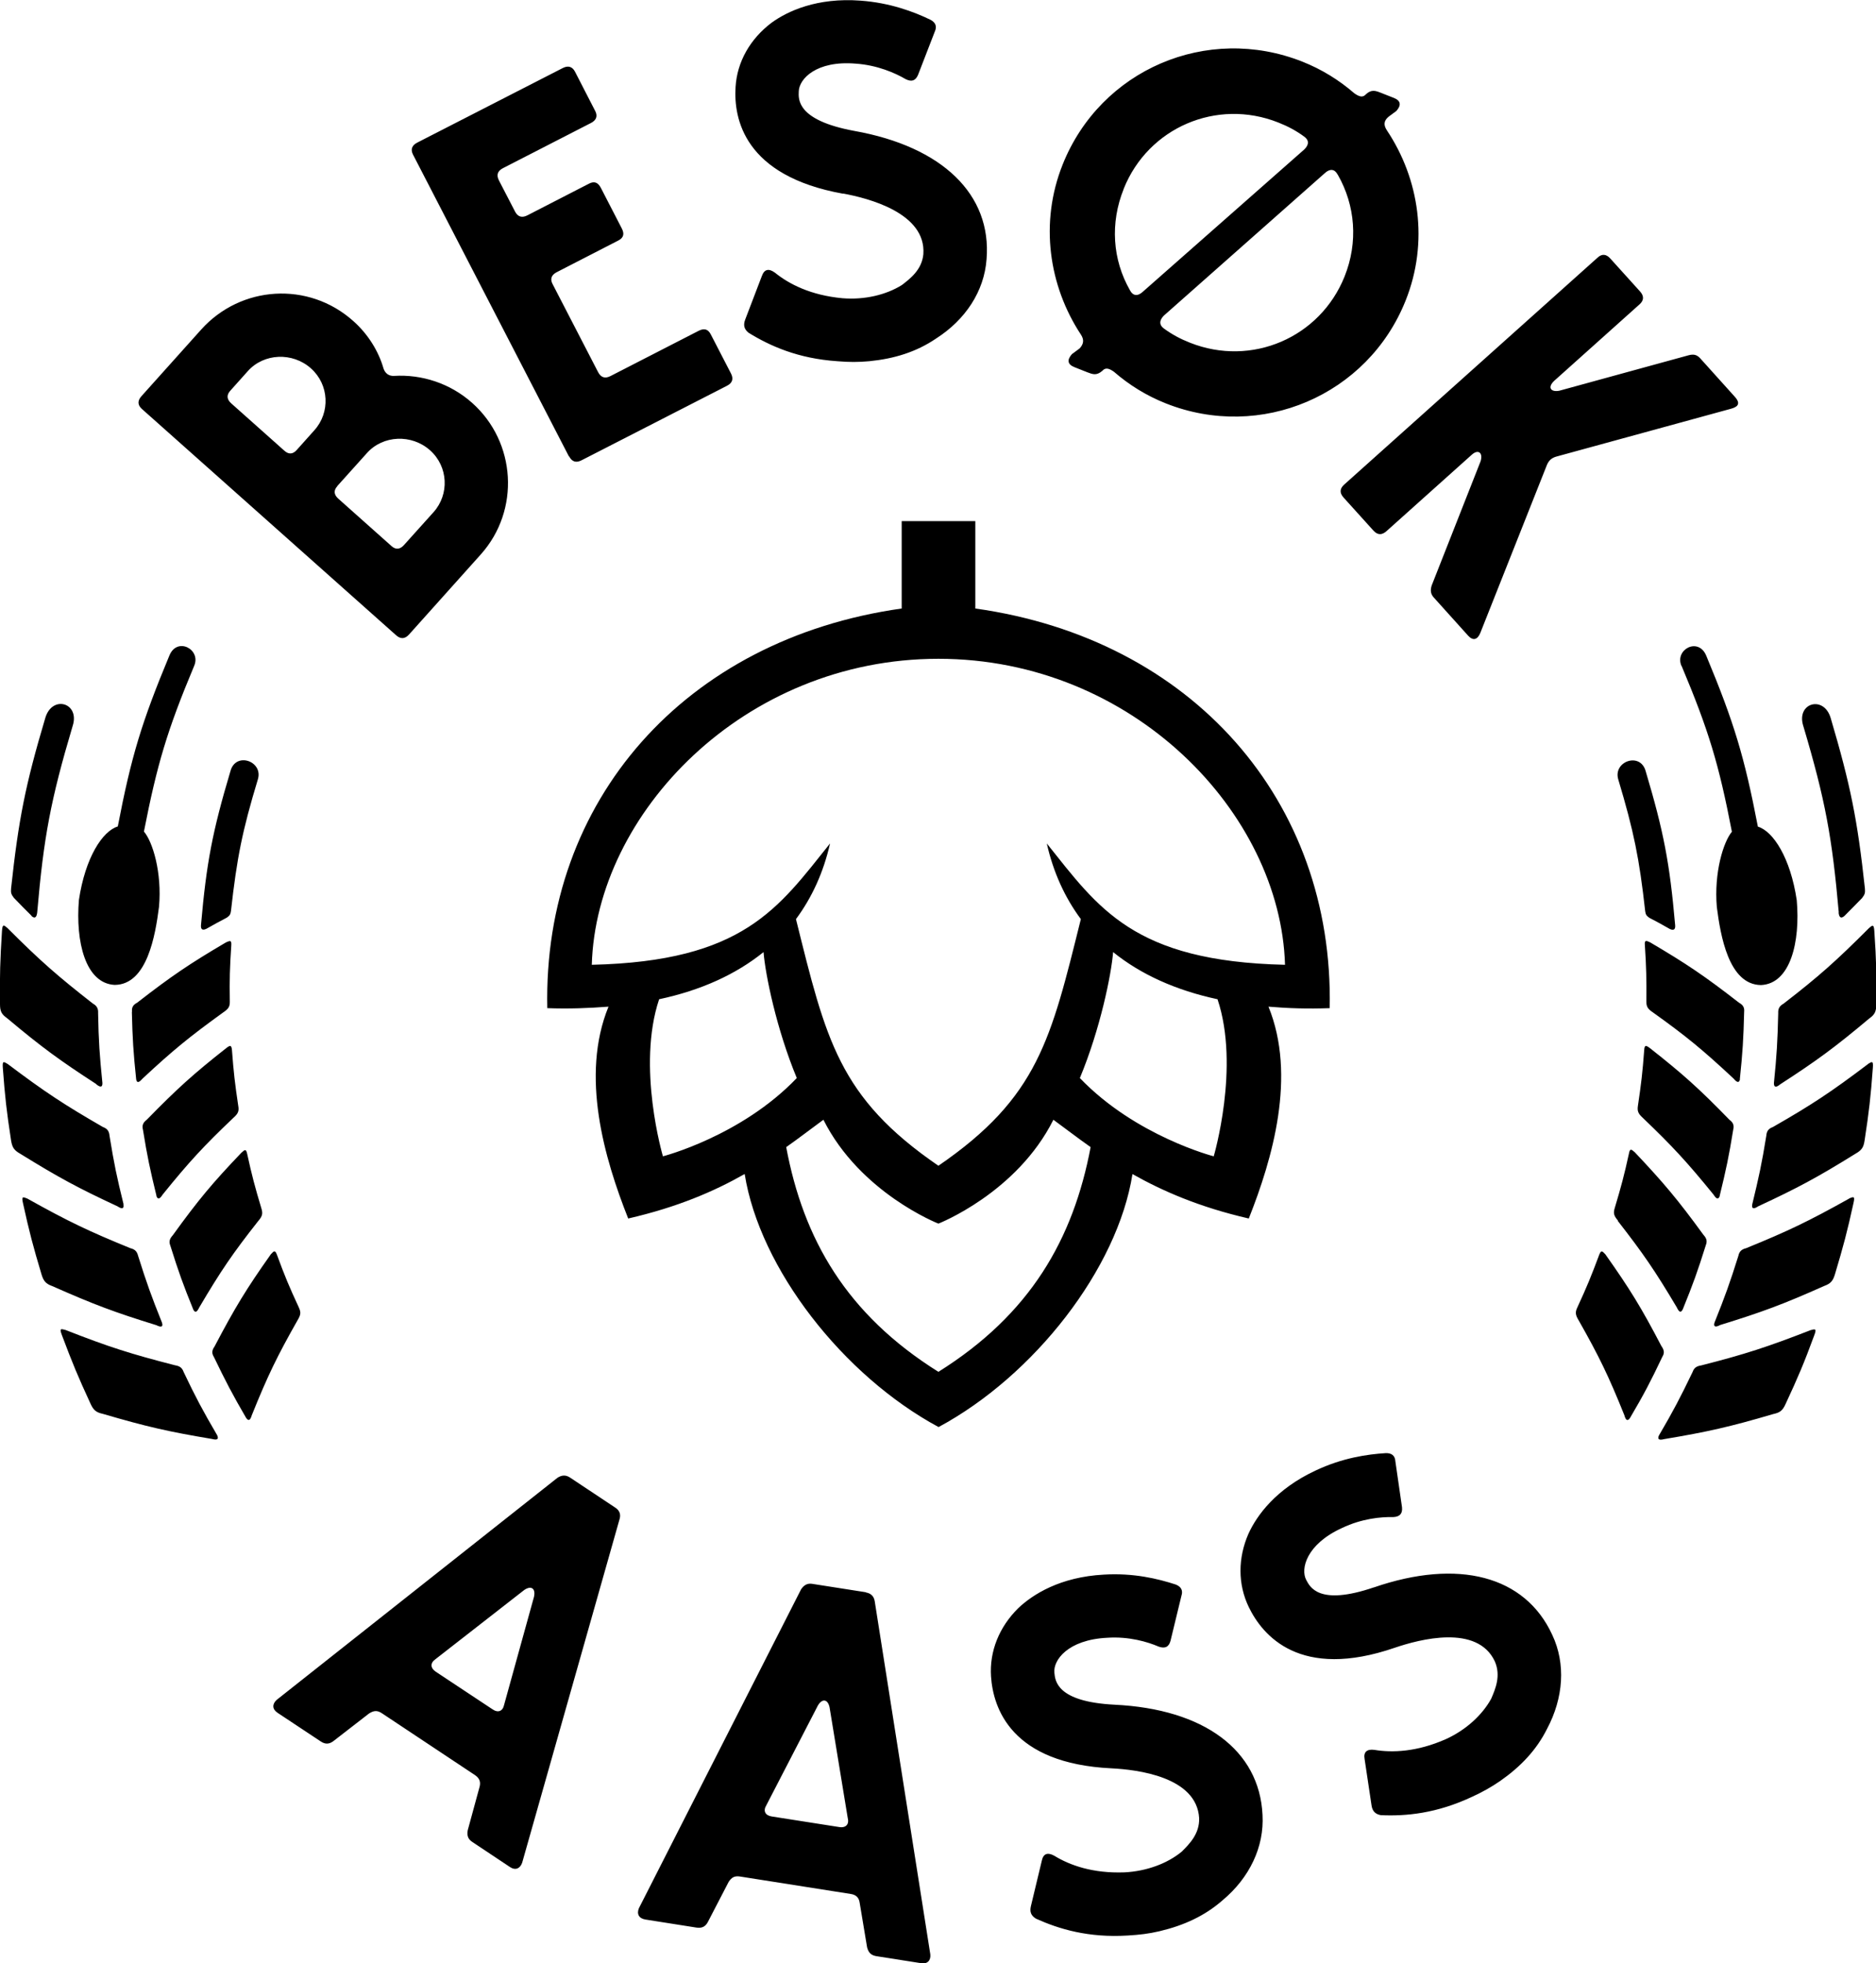 <svg width="129" height="135" viewBox="0 0 129 135" fill="none" xmlns="http://www.w3.org/2000/svg">
<g clip-path="url(#clip0_595_21905)">
<path d="M126.429 62.738C126.451 63.022 126.554 63.226 126.827 62.988C127.316 62.5 127.555 62.251 128.044 61.752C128.238 61.503 128.26 61.389 128.238 61.106C127.726 56.356 127.248 53.998 125.883 49.372C125.405 47.774 123.482 48.341 124.005 49.939C125.507 54.984 125.985 57.569 126.44 62.75L126.429 62.738ZM39.136 31.381C39.329 31.755 39.613 31.845 39.989 31.653L49.989 26.528C50.364 26.336 50.455 26.052 50.262 25.678L48.874 22.991C48.681 22.617 48.407 22.56 48.032 22.753L41.98 25.86C41.604 26.052 41.32 25.962 41.126 25.587L37.998 19.534C37.816 19.193 37.907 18.91 38.282 18.717L42.514 16.541C42.89 16.348 42.947 16.076 42.753 15.702L41.32 12.924C41.126 12.55 40.876 12.437 40.501 12.629L36.269 14.806C35.893 14.999 35.609 14.908 35.427 14.568L34.312 12.414C34.118 12.04 34.209 11.756 34.585 11.564L40.637 8.457C41.013 8.265 41.104 7.981 40.933 7.641L39.534 4.92C39.352 4.58 39.067 4.489 38.692 4.682L28.692 9.806C28.316 9.999 28.225 10.283 28.396 10.623L39.124 31.392L39.136 31.381ZM57.975 13.309C59.705 13.627 63.698 14.647 63.493 17.482C63.391 18.547 62.594 19.159 62.014 19.602C60.944 20.27 59.466 20.633 57.93 20.508C55.745 20.304 54.255 19.534 53.288 18.751C52.867 18.445 52.56 18.502 52.389 18.978L51.24 21.982C51.104 22.345 51.161 22.628 51.468 22.878C52.935 23.785 54.869 24.658 57.577 24.839C58.362 24.907 59.033 24.907 59.773 24.839C61.491 24.669 63.004 24.204 64.358 23.286C66.383 21.994 67.68 20.032 67.839 17.822C68.203 13.377 64.801 10.079 58.737 9.001C54.767 8.265 54.904 6.813 54.926 6.281C54.949 5.43 56.132 4.149 58.84 4.376C60.33 4.478 61.559 5.022 62.276 5.442C62.685 5.646 62.958 5.555 63.129 5.147L64.278 2.177C64.448 1.803 64.323 1.542 63.982 1.36C62.833 0.805 61.206 0.193 59.181 0.045C56.189 -0.181 54.153 0.76 53.038 1.576C51.593 2.675 50.683 4.24 50.58 5.986C50.444 8.151 51.161 12.096 57.975 13.321V13.309ZM27.235 43.681C27.554 43.965 27.85 43.942 28.134 43.624L33.06 38.126C35.779 35.088 35.495 30.406 32.469 27.707C30.944 26.347 28.988 25.735 27.099 25.848C26.746 25.871 26.485 25.678 26.371 25.338C26.029 24.136 25.29 22.957 24.289 22.073C21.217 19.329 16.564 19.624 13.834 22.662L9.727 27.243C9.442 27.56 9.465 27.855 9.75 28.116L27.235 43.681ZM23.185 33.432L25.233 31.154C26.337 29.918 28.305 29.839 29.568 30.961C30.831 32.083 30.91 33.999 29.807 35.224L27.759 37.502C27.497 37.786 27.201 37.809 26.917 37.548L23.265 34.294C22.947 34.011 22.935 33.716 23.197 33.432H23.185ZM15.825 26.88L17.042 25.519C18.145 24.284 20.114 24.204 21.377 25.327C22.639 26.449 22.719 28.365 21.615 29.589L20.398 30.95C20.136 31.244 19.841 31.256 19.556 30.995L15.904 27.741C15.586 27.458 15.574 27.163 15.825 26.88ZM15.597 63.101C15.813 62.954 15.847 62.863 15.882 62.648C16.291 58.986 16.655 57.149 17.736 53.578C18.1 52.343 16.212 51.674 15.847 53.023C14.607 57.183 14.198 59.315 13.822 63.6C13.8 63.849 13.868 64.019 14.186 63.872C14.755 63.555 15.028 63.396 15.597 63.101ZM9.067 69.586C9.112 71.445 9.169 72.364 9.363 74.211C9.408 74.495 9.556 74.45 9.795 74.177C11.934 72.182 13.06 71.275 15.347 69.62C15.7 69.382 15.813 69.234 15.802 68.86C15.779 67.319 15.802 66.548 15.904 65.006C15.927 64.643 15.825 64.677 15.54 64.802C13.037 66.276 11.809 67.103 9.431 68.951C9.101 69.121 9.056 69.325 9.078 69.586H9.067ZM111.241 83.95C112.981 86.183 113.801 87.374 115.302 89.902C115.45 90.219 115.575 90.31 115.712 90.038C116.417 88.303 116.736 87.419 117.293 85.639C117.384 85.401 117.396 85.197 117.134 84.913C115.359 82.476 114.403 81.342 112.413 79.234C112.185 79.041 112.083 78.939 112.014 79.313C111.684 80.821 111.48 81.58 111.036 83.066C110.922 83.428 110.979 83.61 111.252 83.927L111.241 83.95ZM10.751 82.238C10.853 82.51 10.99 82.453 11.183 82.147C13.026 79.868 14.004 78.814 16.052 76.864C16.371 76.581 16.45 76.411 16.382 76.037C16.155 74.506 16.064 73.747 15.95 72.205C15.916 71.842 15.813 71.876 15.563 72.069C13.288 73.86 12.184 74.858 10.091 77C9.784 77.227 9.772 77.454 9.829 77.68C10.125 79.517 10.318 80.424 10.762 82.238H10.751ZM119.637 74.211C119.83 72.364 119.887 71.434 119.933 69.586C119.955 69.337 119.91 69.132 119.58 68.951C117.202 67.103 115.973 66.276 113.471 64.802C113.186 64.666 113.072 64.632 113.107 65.006C113.209 66.548 113.22 67.319 113.209 68.86C113.209 69.234 113.311 69.382 113.664 69.62C115.962 71.264 117.077 72.182 119.216 74.177C119.443 74.45 119.591 74.484 119.648 74.211H119.637ZM118.249 82.238C118.692 80.424 118.886 79.517 119.182 77.68C119.239 77.454 119.227 77.216 118.92 77C116.827 74.846 115.723 73.86 113.448 72.069C113.186 71.876 113.084 71.842 113.061 72.205C112.947 73.747 112.856 74.506 112.629 76.037C112.572 76.411 112.651 76.581 112.959 76.864C114.995 78.814 115.985 79.88 117.828 82.147C118.021 82.453 118.158 82.51 118.26 82.238H118.249ZM92.39 34.215L94.437 36.482C94.722 36.8 95.018 36.811 95.336 36.528L101.207 31.267C101.65 30.87 101.992 31.131 101.81 31.721L98.453 40.246C98.34 40.586 98.374 40.836 98.579 41.074L100.956 43.715C101.286 44.078 101.593 43.998 101.787 43.534L106.372 31.97C106.508 31.653 106.701 31.494 106.997 31.403L119 28.116C119.375 28.014 119.785 27.832 119.295 27.288L116.918 24.646C116.702 24.408 116.485 24.329 116.11 24.431L107.225 26.868C106.622 26.982 106.394 26.63 106.884 26.177L112.754 20.917C113.038 20.656 113.061 20.361 112.777 20.044L110.729 17.776C110.444 17.459 110.149 17.448 109.864 17.708L92.435 33.319C92.117 33.603 92.105 33.897 92.39 34.215ZM113.414 63.113C113.983 63.407 114.267 63.566 114.824 63.883C115.143 64.031 115.211 63.849 115.188 63.611C114.813 59.337 114.403 57.195 113.163 53.034C112.799 51.685 110.911 52.354 111.275 53.59C112.344 57.161 112.72 58.986 113.129 62.659C113.163 62.874 113.198 62.965 113.414 63.113ZM115.632 45.79C117.498 50.234 118.192 52.535 119.091 57.195C118.51 57.886 117.851 59.995 118.055 62.376C118.306 64.314 118.863 67.715 121.093 67.738C123.118 67.647 123.801 64.768 123.55 61.9C123.118 58.997 121.935 57.161 120.877 56.843C119.955 52.048 119.239 49.678 117.327 45.087C116.781 43.783 115.143 44.667 115.621 45.79H115.632ZM74.244 23.955L73.709 24.352C73.368 24.737 73.391 25.055 73.88 25.247L74.767 25.599C75.131 25.735 75.393 25.848 75.791 25.508C76.007 25.259 76.246 25.315 76.599 25.565C77.645 26.472 78.829 27.209 80.171 27.741C86.69 30.326 94.051 27.197 96.656 20.667C98.26 16.654 97.6 12.312 95.37 8.967C95.131 8.605 95.143 8.31 95.484 8.026L96.019 7.63C96.36 7.244 96.337 6.927 95.848 6.734L94.927 6.371C94.563 6.224 94.29 6.156 93.937 6.473C93.721 6.723 93.482 6.666 93.129 6.417C92.082 5.51 90.899 4.773 89.557 4.24C83.004 1.644 75.677 4.784 73.072 11.314C71.468 15.328 72.128 19.669 74.323 23.003C74.562 23.365 74.517 23.649 74.244 23.955ZM91.992 12.017C93.197 14.126 93.402 16.654 92.458 19.012C90.774 23.218 86.064 25.247 81.832 23.569C81.172 23.309 80.615 23.014 80.023 22.583C79.705 22.345 79.705 22.039 80.023 21.71L91.115 11.892C91.468 11.575 91.787 11.632 91.98 12.006L91.992 12.017ZM77.27 12.981C78.954 8.775 83.664 6.745 87.896 8.423C88.556 8.684 89.113 8.979 89.671 9.387C90.023 9.636 90.023 9.942 89.693 10.271L78.567 20.078C78.214 20.395 77.896 20.338 77.702 19.964C76.496 17.856 76.326 15.339 77.27 12.992V12.981ZM94.483 109.152C90.66 110.456 90.069 109.106 89.819 108.642C89.42 107.893 89.819 106.193 92.287 105.07C93.641 104.424 94.972 104.3 95.803 104.322C96.258 104.3 96.451 104.084 96.406 103.642L95.951 100.49C95.928 100.082 95.677 99.912 95.291 99.924C94.016 100.003 92.299 100.252 90.456 101.125C87.737 102.395 86.428 104.198 85.848 105.467C85.12 107.134 85.109 108.936 85.871 110.512C86.815 112.462 89.386 115.557 95.928 113.301C97.6 112.734 101.582 111.669 102.788 114.242C103.22 115.228 102.833 116.135 102.538 116.816C101.935 117.915 100.82 118.958 99.42 119.593C97.418 120.477 95.734 120.534 94.506 120.33C93.994 120.262 93.743 120.477 93.835 120.965L94.312 124.151C94.369 124.536 94.563 124.751 94.949 124.819C96.679 124.899 98.783 124.706 101.241 123.55C101.957 123.221 102.538 122.892 103.152 122.473C104.563 121.486 105.655 120.341 106.383 118.879C107.509 116.759 107.68 114.412 106.736 112.417C104.87 108.358 100.274 107.156 94.46 109.163L94.483 109.152ZM76.644 117.224C72.617 117.02 72.56 115.546 72.503 115.024C72.412 114.174 73.413 112.757 76.132 112.621C77.634 112.519 78.92 112.904 79.682 113.233C80.114 113.38 80.376 113.256 80.49 112.825L81.24 109.73C81.366 109.345 81.195 109.095 80.842 108.959C79.625 108.562 77.941 108.154 75.905 108.279C72.901 108.438 71.013 109.639 70.012 110.592C68.715 111.873 68.032 113.539 68.146 115.285C68.294 117.45 69.522 121.271 76.44 121.6C78.203 121.69 82.287 122.178 82.458 125.023C82.492 126.1 81.787 126.803 81.263 127.325C80.296 128.13 78.863 128.674 77.327 128.753C75.143 128.833 73.561 128.266 72.492 127.608C72.037 127.359 71.741 127.461 71.639 127.948L70.888 131.077C70.797 131.463 70.888 131.724 71.24 131.939C72.822 132.653 74.847 133.265 77.555 133.095C78.34 133.05 79.011 132.971 79.727 132.801C81.411 132.404 82.845 131.746 84.073 130.669C85.916 129.127 86.94 127.007 86.815 124.797C86.599 120.341 82.788 117.518 76.633 117.224H76.644ZM124.506 91.466C121.503 92.634 120.001 93.121 116.986 93.892C116.599 93.949 116.474 94.108 116.383 94.357C115.53 96.126 115.075 96.999 114.074 98.71C113.948 98.983 114.096 99.051 114.438 98.96C117.418 98.461 118.931 98.121 121.935 97.237C122.413 97.135 122.583 96.987 122.788 96.534C123.653 94.674 124.051 93.734 124.756 91.818C124.938 91.341 124.813 91.387 124.506 91.466ZM114.256 92.588C112.856 89.902 112.071 88.632 110.388 86.251C110.183 86.036 110.103 85.934 109.967 86.285C109.421 87.748 109.125 88.473 108.465 89.902C108.294 90.253 108.34 90.434 108.556 90.797C109.955 93.269 110.592 94.573 111.696 97.316C111.787 97.656 111.912 97.758 112.083 97.509C113.05 95.865 113.493 95.015 114.301 93.314C114.438 93.087 114.472 92.895 114.256 92.577V92.588ZM77.862 80.73C79.932 81.898 82.469 83.009 85.871 83.791C87.509 79.665 89.159 73.973 87.225 69.223C88.556 69.337 89.955 69.382 91.434 69.325C91.73 55.052 81.957 43.931 67.065 41.844V35.836H62.003V41.844C47.111 43.942 37.327 55.052 37.634 69.325C39.113 69.382 40.501 69.325 41.843 69.223C39.898 73.973 41.559 79.665 43.197 83.791C46.599 83.009 49.136 81.909 51.206 80.73C52.241 87.237 57.975 94.595 64.54 98.132C71.115 94.595 76.849 87.237 77.873 80.73H77.862ZM83.47 79.517C83.47 79.517 78.089 78.134 74.255 74.132C75.655 70.765 76.417 67.024 76.542 65.471C78.453 67.013 80.865 68.101 83.721 68.713C85.279 73.361 83.459 79.517 83.459 79.517H83.47ZM40.694 66.344C40.99 55.936 51.149 45.302 64.528 45.302C77.907 45.302 88.055 55.925 88.362 66.344C77.918 66.106 75.529 62.432 71.98 58C72.435 60.006 73.231 61.73 74.323 63.203C72.264 71.479 71.388 75.459 64.528 80.163C57.668 75.459 56.792 71.479 54.733 63.203C55.825 61.73 56.621 60.006 57.077 58C53.527 62.432 51.138 66.106 40.694 66.344ZM45.586 79.517C45.586 79.517 43.766 73.361 45.324 68.713C48.191 68.101 50.592 67.013 52.503 65.471C52.628 67.024 53.39 70.754 54.79 74.132C50.967 78.134 45.575 79.517 45.575 79.517H45.586ZM64.528 94.334C58.191 90.367 55.245 85.197 54.062 78.882C54.995 78.225 55.825 77.579 56.621 77C59.158 82.045 64.528 84.142 64.528 84.142C64.528 84.142 69.909 82.045 72.435 77C73.231 77.579 74.062 78.225 74.995 78.882C73.8 85.197 70.865 90.367 64.528 94.334ZM127.157 82.419C124.358 83.984 122.936 84.664 120.069 85.832C119.694 85.922 119.591 86.115 119.534 86.365C118.954 88.213 118.624 89.131 117.896 90.945C117.805 91.228 117.953 91.296 118.283 91.115C121.15 90.231 122.595 89.698 125.439 88.428C125.883 88.269 126.042 88.076 126.178 87.623C126.759 85.684 127.02 84.698 127.453 82.725C127.566 82.227 127.453 82.295 127.157 82.408V82.419ZM128.886 64.031C128.852 63.532 128.761 63.611 128.511 63.827C126.247 66.094 125.075 67.137 122.64 69.019C122.31 69.201 122.265 69.427 122.276 69.677C122.231 71.604 122.174 72.568 121.98 74.484C121.98 74.79 122.14 74.79 122.413 74.563C124.916 72.942 126.156 72.035 128.533 70.039C128.92 69.767 129.011 69.563 129.023 69.064C129.045 67.058 129.022 66.049 128.886 64.042V64.031ZM13.288 90.049C13.424 90.31 13.549 90.219 13.697 89.913C15.188 87.385 16.007 86.183 17.759 83.961C18.032 83.644 18.089 83.462 17.975 83.1C17.531 81.614 17.326 80.855 16.997 79.347C16.917 78.973 16.826 79.064 16.598 79.268C14.596 81.365 13.64 82.51 11.877 84.948C11.615 85.231 11.627 85.435 11.718 85.673C12.275 87.453 12.594 88.337 13.299 90.072L13.288 90.049ZM128.454 73.168C125.905 75.096 124.586 75.969 121.912 77.499C121.559 77.624 121.48 77.839 121.457 78.1C121.15 80.005 120.945 80.945 120.49 82.816C120.433 83.134 120.592 83.156 120.9 82.952C123.607 81.694 124.961 80.968 127.589 79.336C128.01 79.098 128.146 78.905 128.215 78.429C128.522 76.433 128.636 75.424 128.784 73.418C128.818 72.919 128.727 72.998 128.442 73.168H128.454ZM59.545 109.492L55.859 108.914C55.507 108.857 55.279 109.004 55.086 109.288L43.936 131.213C43.766 131.61 43.936 131.928 44.38 131.996L47.895 132.551C48.282 132.608 48.51 132.472 48.669 132.177L50.103 129.411C50.296 129.116 50.489 128.98 50.876 129.037L58.498 130.238C58.885 130.295 59.067 130.511 59.113 130.839L59.625 133.912C59.716 134.24 59.864 134.444 60.239 134.512L63.345 135C63.766 135.068 64.016 134.819 63.971 134.388L60.148 110.104C60.091 109.775 59.909 109.571 59.534 109.503L59.545 109.492ZM57.702 125.636L53.072 124.91C52.617 124.842 52.458 124.525 52.696 124.139L56.246 117.269C56.542 116.782 56.917 116.838 57.042 117.394L58.294 125.023C58.407 125.466 58.146 125.715 57.691 125.636H57.702ZM2.161 62.988C2.434 63.226 2.525 63.022 2.559 62.738C3.003 57.557 3.492 54.973 4.994 49.928C5.517 48.329 3.595 47.762 3.117 49.361C1.74 53.986 1.274 56.356 0.762 61.095C0.739 61.389 0.762 61.491 0.955 61.741C1.433 62.24 1.683 62.489 2.173 62.977L2.161 62.988ZM6.61 74.552C6.883 74.778 7.053 74.79 7.042 74.472C6.848 72.556 6.78 71.593 6.746 69.665C6.757 69.416 6.712 69.189 6.382 69.008C3.959 67.115 2.776 66.083 0.512 63.816C0.261 63.6 0.17 63.521 0.136 64.019C0.011 66.026 -0.023 67.035 -0 69.042C-0 69.541 0.102 69.745 0.489 70.017C2.867 72.012 4.095 72.908 6.61 74.54V74.552ZM8.498 82.816C8.032 80.945 7.838 79.993 7.531 78.1C7.508 77.851 7.429 77.624 7.076 77.499C4.403 75.957 3.094 75.096 0.534 73.168C0.25 72.998 0.159 72.93 0.193 73.418C0.341 75.424 0.455 76.433 0.762 78.429C0.842 78.905 0.967 79.098 1.388 79.336C4.027 80.968 5.37 81.694 8.077 82.952C8.384 83.156 8.544 83.134 8.487 82.816H8.498ZM7.895 67.727C10.125 67.704 10.682 64.303 10.933 62.364C11.149 59.984 10.489 57.864 9.897 57.183C10.808 52.535 11.49 50.234 13.356 45.778C13.834 44.656 12.184 43.772 11.649 45.075C9.738 49.667 9.021 52.036 8.1 56.832C7.042 57.149 5.859 58.986 5.426 61.888C5.188 64.745 5.87 67.625 7.884 67.727H7.895ZM20.546 89.902C19.886 88.473 19.579 87.748 19.044 86.285C18.908 85.922 18.828 86.036 18.623 86.251C16.94 88.632 16.166 89.902 14.755 92.588C14.539 92.895 14.573 93.087 14.71 93.314C15.529 95.015 15.973 95.865 16.928 97.509C17.099 97.747 17.213 97.656 17.315 97.316C18.419 94.573 19.056 93.269 20.455 90.797C20.671 90.434 20.717 90.264 20.546 89.902ZM39.192 101.601C38.897 101.409 38.623 101.431 38.328 101.624L19.021 116.895C18.703 117.19 18.714 117.541 19.101 117.791L22.059 119.752C22.378 119.967 22.651 119.933 22.924 119.729L25.381 117.825C25.677 117.643 25.916 117.586 26.246 117.802L32.662 122.065C32.981 122.28 33.06 122.541 32.981 122.858L32.162 125.862C32.105 126.202 32.162 126.452 32.469 126.656L35.074 128.391C35.427 128.629 35.757 128.504 35.904 128.096L42.605 104.458C42.696 104.141 42.617 103.869 42.298 103.665L39.192 101.601ZM36.724 109.787L34.664 117.235C34.573 117.677 34.243 117.802 33.868 117.541L29.966 114.956C29.59 114.707 29.568 114.355 29.943 114.095L36.052 109.333C36.519 109.016 36.837 109.22 36.724 109.775V109.787ZM12.025 93.881C9.021 93.11 7.508 92.634 4.505 91.455C4.186 91.376 4.073 91.319 4.255 91.806C4.971 93.711 5.358 94.652 6.223 96.522C6.428 96.976 6.61 97.123 7.076 97.225C10.091 98.11 11.593 98.45 14.573 98.949C14.915 99.039 15.062 98.983 14.937 98.699C13.936 96.987 13.47 96.114 12.628 94.346C12.537 94.096 12.4 93.938 12.025 93.881ZM11.137 90.945C10.409 89.131 10.079 88.213 9.499 86.365C9.431 86.115 9.34 85.922 8.965 85.832C6.098 84.664 4.676 83.984 1.877 82.419C1.581 82.306 1.467 82.238 1.581 82.737C2.013 84.709 2.275 85.696 2.855 87.634C2.992 88.088 3.151 88.281 3.595 88.439C6.439 89.698 7.884 90.242 10.751 91.126C11.081 91.296 11.24 91.24 11.137 90.956V90.945Z" fill="currentColor"/>
</g>
<defs>
<clipPath id="clip0_595_21905">
<rect width="129" height="135" fill="white"/>
</clipPath>
</defs>
</svg>
